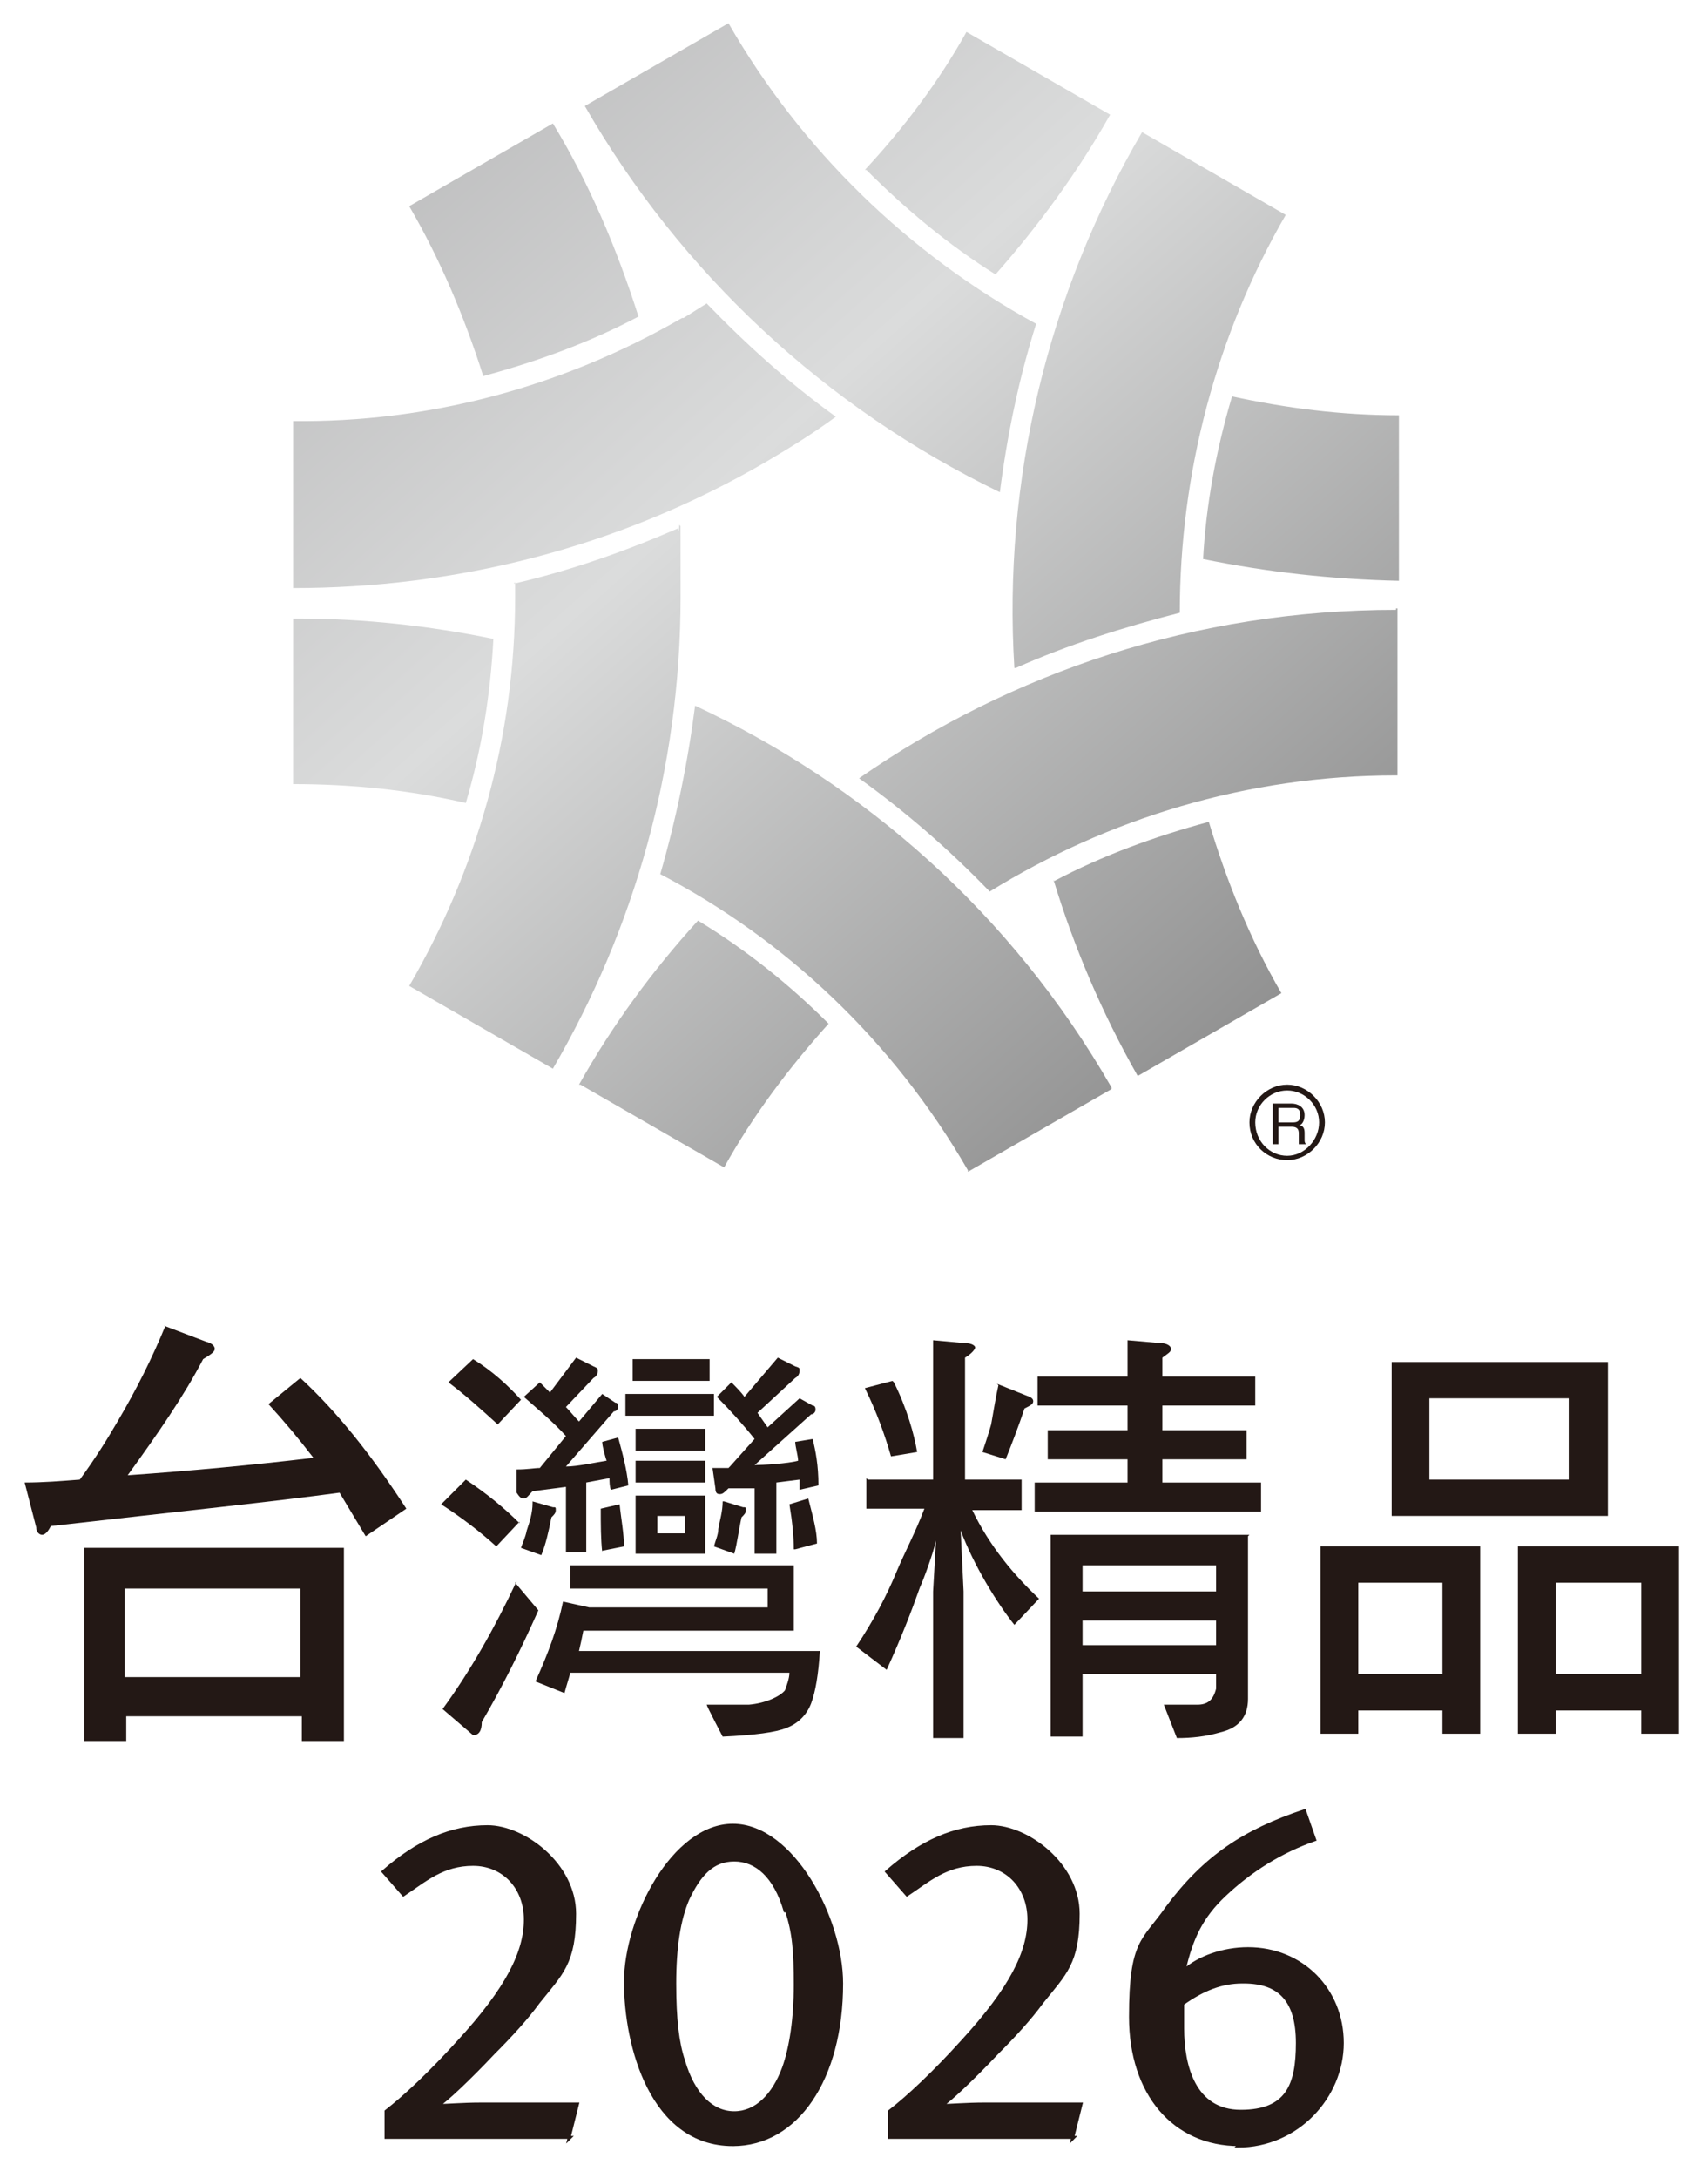<?xml version="1.0" encoding="UTF-8"?>
<svg id="_圖層_1" xmlns="http://www.w3.org/2000/svg" xmlns:xlink="http://www.w3.org/1999/xlink" version="1.1" viewBox="0 0 117.7 150">
  <!-- Generator: Adobe Illustrator 29.8.1, SVG Export Plug-In . SVG Version: 2.1.1 Build 2)  -->
  <defs>
    <style>
      .st0, .st1 {
        fill: none;
      }

      .st1 {
        stroke: #231815;
        stroke-width: .2px;
      }

      .st2 {
        fill: url(#_未命名漸層_15);
      }

      .st3 {
        fill: url(#_未命名漸層_1510);
      }

      .st4 {
        fill: url(#_未命名漸層_1511);
      }

      .st5 {
        clip-path: url(#clippath-11);
      }

      .st6 {
        clip-path: url(#clippath-10);
      }

      .st7 {
        clip-path: url(#clippath-13);
      }

      .st8 {
        clip-path: url(#clippath-14);
      }

      .st9 {
        clip-path: url(#clippath-12);
      }

      .st10 {
        clip-path: url(#clippath-1);
      }

      .st11 {
        clip-path: url(#clippath-3);
      }

      .st12 {
        clip-path: url(#clippath-4);
      }

      .st13 {
        clip-path: url(#clippath-2);
      }

      .st14 {
        clip-path: url(#clippath-7);
      }

      .st15 {
        clip-path: url(#clippath-6);
      }

      .st16 {
        clip-path: url(#clippath-9);
      }

      .st17 {
        clip-path: url(#clippath-8);
      }

      .st18 {
        clip-path: url(#clippath-5);
      }

      .st19 {
        fill: #231815;
      }

      .st20 {
        fill: url(#_未命名漸層_151);
      }

      .st21 {
        fill: url(#_未命名漸層_154);
      }

      .st22 {
        fill: url(#_未命名漸層_157);
      }

      .st23 {
        fill: url(#_未命名漸層_159);
      }

      .st24 {
        fill: url(#_未命名漸層_152);
      }

      .st25 {
        fill: url(#_未命名漸層_158);
      }

      .st26 {
        fill: url(#_未命名漸層_156);
      }

      .st27 {
        fill: url(#_未命名漸層_155);
      }

      .st28 {
        fill: url(#_未命名漸層_153);
      }

      .st29 {
        clip-path: url(#clippath);
      }
    </style>
    <clipPath id="clippath">
      <rect class="st0" x="-40.8" y="-18.8" width="197.1" height="188.7"/>
    </clipPath>
    <clipPath id="clippath-1">
      <path class="st0" d="M82.9,38.5c4.4.9,8.9,1.4,13.5,1.5v-11.4c-4,0-7.8-.5-11.5-1.3-1.1,3.7-1.8,7.5-2,11.3"/>
    </clipPath>
    <linearGradient id="_未命名漸層_15" data-name="未命名漸層 15" x1="24" y1="109.6" x2="26.8" y2="109.6" gradientTransform="translate(-5658 -1295.5) rotate(90) scale(52.4 -52.4)" gradientUnits="userSpaceOnUse">
      <stop offset="0" stop-color="#b4b4b5"/>
      <stop offset=".3" stop-color="#dbdcdc"/>
      <stop offset=".7" stop-color="#888"/>
      <stop offset=".9" stop-color="#dbdcdc"/>
      <stop offset="1" stop-color="#b4b4b5"/>
    </linearGradient>
    <clipPath id="clippath-2">
      <path class="st0" d="M40.3,7.3c6.6,11.5,16.6,20.8,28.6,26.6.5-3.9,1.3-7.8,2.5-11.6-8.8-4.8-16.2-12-21.2-20.7l-9.9,5.7Z"/>
    </clipPath>
    <linearGradient id="_未命名漸層_151" data-name="未命名漸層 15" x1="24" y1="109.4" x2="26.8" y2="109.4" gradientTransform="translate(-5680.8 -1276.6) rotate(90) scale(52.4 -52.4)" xlink:href="#_未命名漸層_15"/>
    <clipPath id="clippath-3">
      <path class="st0" d="M28.2,14.2c2.1,3.6,3.8,7.6,5.1,11.7,3.7-1,7.3-2.3,10.7-4.1-1.5-4.7-3.4-9.2-5.9-13.3l-9.9,5.7Z"/>
    </clipPath>
    <linearGradient id="_未命名漸層_152" data-name="未命名漸層 15" x1="24" y1="109.2" x2="26.8" y2="109.2" gradientTransform="translate(-5690.3 -1263.1) rotate(90) scale(52.4 -52.4)" xlink:href="#_未命名漸層_15"/>
    <clipPath id="clippath-4">
      <path class="st0" d="M35.5,40.1c0,.3,0,.6,0,1,0,9.8-2.7,18.9-7.3,26.8l9.9,5.7c5.6-9.6,8.8-20.7,8.8-32.5s0-3.2-.2-4.7c-3.7,1.6-7.4,2.9-11.3,3.8"/>
    </clipPath>
    <linearGradient id="_未命名漸層_153" data-name="未命名漸層 15" x1="24" y1="108.9" x2="26.8" y2="108.9" gradientTransform="translate(-5674.6 -1254.9) rotate(90) scale(52.4 -52.4)" xlink:href="#_未命名漸層_15"/>
    <clipPath id="clippath-5">
      <path class="st0" d="M72.6,60.6c1.4,4.6,3.3,9.1,5.8,13.5l9.9-5.7c-2.2-3.8-3.8-7.8-5-11.8-3.7,1-7.3,2.3-10.7,4.1"/>
    </clipPath>
    <linearGradient id="_未命名漸層_154" data-name="未命名漸層 15" x1="24" y1="109.2" x2="26.8" y2="109.2" gradientTransform="translate(-5647 -1280.7) rotate(90) scale(52.4 -52.4)" xlink:href="#_未命名漸層_15"/>
    <clipPath id="clippath-6">
      <path class="st0" d="M70,46c3.6-1.6,7.4-2.8,11.3-3.8,0-9.6,2.5-19.1,7.3-27.4l-9.9-5.7c-6.5,11.1-9.6,24-8.8,36.9"/>
    </clipPath>
    <linearGradient id="_未命名漸層_155" data-name="未命名漸層 15" x1="24" y1="109.6" x2="26.8" y2="109.6" gradientTransform="translate(-5665.3 -1289.5) rotate(90) scale(52.4 -52.4)" xlink:href="#_未命名漸層_15"/>
    <clipPath id="clippath-7">
      <path class="st0" d="M40,74.7l9.9,5.7c2-3.6,4.5-6.9,7.2-9.9-2.7-2.7-5.7-5.1-9-7.1-3.1,3.4-5.9,7.2-8.2,11.3"/>
    </clipPath>
    <linearGradient id="_未命名漸層_156" data-name="未命名漸層 15" x1="24" y1="108.9" x2="26.8" y2="108.9" gradientTransform="translate(-5662.4 -1257.9) rotate(90) scale(52.4 -52.4)" xlink:href="#_未命名漸層_15"/>
    <clipPath id="clippath-8">
      <path class="st0" d="M96.2,42c-13.8,0-26.5,4.3-37,11.6,3.2,2.3,6.2,4.9,9,7.8,8.1-5,17.7-8,28-8h.1v-11.5h-.1Z"/>
    </clipPath>
    <linearGradient id="_未命名漸層_157" data-name="未命名漸層 15" x1="24" y1="109.3" x2="26.8" y2="109.3" gradientTransform="translate(-5655.2 -1282.8) rotate(90) scale(52.4 -52.4)" xlink:href="#_未命名漸層_15"/>
    <clipPath id="clippath-9">
      <path class="st0" d="M20.2,42.5v11.5c4,0,8,.4,11.9,1.3,1.1-3.7,1.7-7.5,1.9-11.3-4.4-.9-8.9-1.4-13.5-1.4s-.2,0-.3,0"/>
    </clipPath>
    <linearGradient id="_未命名漸層_158" data-name="未命名漸層 15" x1="24" y1="108.9" x2="26.8" y2="108.9" gradientTransform="translate(-5682.4 -1249.1) rotate(90) scale(52.4 -52.4)" xlink:href="#_未命名漸層_15"/>
    <clipPath id="clippath-10">
      <path class="st0" d="M45.5,60.2c8.6,4.5,16,11.4,21.2,20.4,0,0,0,0,0,.1l9.9-5.7s0,0,0-.1c-6.9-12-17.1-20.9-28.7-26.3-.5,3.9-1.3,7.8-2.4,11.6"/>
    </clipPath>
    <linearGradient id="_未命名漸層_159" data-name="未命名漸層 15" x1="24" y1="109.1" x2="26.8" y2="109.1" gradientTransform="translate(-5658.6 -1268) rotate(90) scale(52.4 -52.4)" xlink:href="#_未命名漸層_15"/>
    <clipPath id="clippath-11">
      <path class="st0" d="M47,21.9c-8.5,4.9-17.7,7.2-26.8,7.1v11.5c11.1,0,22.3-2.7,32.6-8.7,1.7-1,3.3-2,4.8-3.1-3.2-2.3-6.2-5-8.9-7.8-.5.3-1.1.7-1.6,1"/>
    </clipPath>
    <linearGradient id="_未命名漸層_1510" data-name="未命名漸層 15" x1="24" y1="109.2" x2="26.8" y2="109.2" gradientTransform="translate(-5684.4 -1261.6) rotate(90) scale(52.4 -52.4)" xlink:href="#_未命名漸層_15"/>
    <clipPath id="clippath-12">
      <path class="st0" d="M59.7,11.7c2.7,2.7,5.7,5.2,8.9,7.2,3-3.4,5.7-7.1,7.9-11l-9.9-5.7c-1.9,3.4-4.3,6.6-7,9.5"/>
    </clipPath>
    <linearGradient id="_未命名漸層_1511" data-name="未命名漸層 15" x1="24" y1="109.6" x2="26.8" y2="109.6" gradientTransform="translate(-5678.2 -1286.8) rotate(90) scale(52.4 -52.4)" xlink:href="#_未命名漸層_15"/>
    <clipPath id="clippath-13">
      <rect class="st0" x="-40.8" y="-18.8" width="197.1" height="188.7"/>
    </clipPath>
    <clipPath id="clippath-14">
      <rect class="st0" x="-40.8" y="-18.8" width="197.1" height="188.7"/>
    </clipPath>
  </defs>
  <g class="st29">
    <path class="st19" d="M11.3,91.3l2.9,1.1c.4.1.6.3.6.5s-.3.4-.8.7c-1.3,2.5-3.1,5.1-5.2,8,4.3-.3,8.6-.7,12.8-1.2-1-1.3-2-2.5-3.1-3.7l2.2-1.8c2.5,2.3,4.9,5.3,7.3,9l-2.8,1.9c-.6-1-1.2-2-1.8-3-4.4.6-11.1,1.3-19.9,2.3-.2.4-.4.6-.6.6s-.4-.2-.4-.5l-.8-3.1c1.3,0,2.5-.1,3.8-.2,1.1-1.5,1.9-2.8,2.6-4,1.3-2.2,2.4-4.4,3.3-6.6M5.7,106.6h18v13.3h-2.9v-1.7h-12.1v1.7h-2.9v-13.3ZM8.6,115.5h12.1v-6.1h-12.1v6.1Z"/>
    <path class="st19" d="M91,106.5h11v12.9h-2.6v-1.6h-5.8v1.6h-2.6v-12.9ZM93.6,115.3h5.8v-6.3h-5.8v6.3ZM95.9,93.8h14.9v10.6h-14.9v-10.6ZM108.1,96.3h-9.6v5.6h9.6v-5.6ZM104.6,106.5h11.1v12.9h-2.6v-1.6h-5.9v1.6h-2.6v-12.9ZM107.2,115.3h5.9v-6.3h-5.9v6.3Z"/>
    <path class="st19" d="M49.2,96h-6.1v1.5h6.1v-1.5ZM48.6,98.4h-4.8v1.5h4.8v-1.5ZM43.8,102.1h4.8v-1.5h-4.8v1.5ZM50.2,101.1c-.3,0-.6,0-1.1,0l.2,1.4c0,.3.1.4.3.4s.3-.1.6-.4h1.8c0-.1,0,4.5,0,4.5h1.5v-4.9l1.6-.2c0,.2,0,.5,0,.7l1.3-.3c0-1.4-.2-2.4-.4-3.2l-1.2.2c0,.3.2,1,.2,1.3-.7.2-2.5.3-3,.3l3.9-3.5c.2,0,.3-.2.3-.3s0-.3-.2-.3l-.9-.5-2.2,2c-.2-.3-.5-.7-.7-1l2.6-2.4c.2-.1.3-.3.3-.5s0-.2-.3-.3l-1.2-.6-2.3,2.7c-.2-.3-.6-.7-.9-1l-1,1c.9.9,1.8,1.9,2.6,2.9l-1.7,1.9ZM48.9,93.6h-5.3v1.5h5.3v-1.5ZM49.8,103.4c0,.7-.2,1.3-.3,1.9,0,.4-.2.8-.3,1.2l1.4.5c.2-.7.3-1.6.5-2.5.2-.2.3-.3.3-.5s0-.2-.2-.2l-1.3-.4ZM35.9,96.4c-.9-1-2-2-3.3-2.8l-1.7,1.6c1.2.9,2.3,1.9,3.4,2.9l1.6-1.7ZM35.6,108.9c-1.5,3.2-3.2,6.2-5.1,8.8l2.1,1.8c.4,0,.6-.3.6-.9,1.4-2.4,2.7-5,3.9-7.7l-1.6-1.9ZM35.8,104.9c-1-1-2.2-2-3.7-3l-1.7,1.7c1.4.9,2.7,1.9,3.8,2.9l1.6-1.7ZM48.6,103h-4.8v4h4.8v-4ZM47.2,105.6h-1.9v-1.2h1.9v1.2ZM39.9,113.7c.1-.4.2-.9.3-1.4h14.5v-4.5h-15.4v1.6h13.6v1.3h-12.3s0,0,0,0l-1.8-.4c-.4,1.9-1,3.5-1.9,5.5l2,.8c.1-.4.3-1,.4-1.4h15.1c0,.4-.2.9-.3,1.2-.3.4-1.3.9-2.5,1h-2.9c0,.1,1.1,2.2,1.1,2.2,2.2-.1,3.7-.3,4.4-.6.8-.3,1.4-.9,1.7-1.7.3-.8.5-2,.6-3.6h-16.7ZM39,98.9l-1.8,2.2c-.4,0-.8.1-1.6.1v1.6c.2.3.3.4.5.4s.3-.2.6-.5l2.3-.3v4.5h1.4v-4.8l1.6-.3c0,.2,0,.6.1.8l1.2-.3c-.1-1.1-.4-2.2-.7-3.3l-1.1.3c0,.3.2,1,.3,1.3-.7.1-2,.4-2.8.4l3.3-3.8c.2,0,.3-.2.3-.3s0-.3-.2-.3l-.9-.6-1.6,1.9c-.2-.2-.7-.8-.9-1l1.9-2c.2-.1.3-.3.3-.5s-.1-.2-.3-.3l-1.2-.6-1.8,2.4c-.2-.2-.5-.5-.7-.7l-1.1,1c.9.8,2,1.7,2.9,2.7M41.5,106.8l1.5-.3c0-.9-.2-1.9-.3-2.9l-1.3.3c0,1.1,0,2.1.1,3M36.7,103.5c0,.7-.2,1.3-.4,1.9-.1.5-.3.9-.4,1.2l1.4.5c.3-.7.5-1.6.7-2.6.2-.2.3-.3.3-.5s0-.2-.2-.2l-1.4-.4ZM54.8,106.7l1.5-.4c0-.9-.3-1.9-.6-3.1l-1.3.4c.2,1.2.3,2.2.3,3.1"/>
    <path class="st19" d="M59.8,101.9h4.5v-9.6l2.2.2c.5,0,.7.2.7.3s-.2.4-.7.7v8.4h3.9v2.1h-3.4c1.2,2.5,2.9,4.5,4.6,6.1l-1.7,1.8c-1.2-1.5-2.8-4.1-3.7-6.5l.2,4.2v10.1h-2.1v-10.1l.2-3.5c-.2.9-.9,2.8-1.1,3.2-.6,1.7-1.3,3.5-2.3,5.7l-2.1-1.6c1.2-1.8,2.1-3.5,2.8-5.2.5-1.2,1.3-2.7,1.9-4.3h-4v-2.1ZM61.6,95.2c.9,1.8,1.4,3.6,1.6,4.8l-1.8.3c-.4-1.4-1-3.1-1.8-4.7l1.9-.5ZM68.7,95.3l2,.8c.3.1.5.2.5.4s-.2.3-.6.5c-.4,1.2-.9,2.5-1.3,3.5l-1.6-.5c.2-.6.4-1.2.6-1.9.2-1.1.3-1.8.5-2.7M71.5,94.8h6.2v-2.5l2.3.2c.4,0,.7.2.7.4s-.2.3-.6.6v1.3h6.4v2h-6.4v1.7h5.8v2h-5.8v1.6h6.8v2h-15.6v-2h6.4v-1.6h-5.5v-2h5.5v-1.7h-6.2v-2ZM86,105.8v11.2c0,1.2-.6,2-1.9,2.3-1,.3-2,.4-3,.4l-.9-2.3h2.3c.7,0,1.1-.3,1.3-1.1v-1h-9.2v4.3h-2.2v-13.9h13.7ZM74.6,109.6h9.2v-1.8h-9.2v1.8ZM74.6,113.3h9.2v-1.7h-9.2v1.7Z"/>
  </g>
  <g class="st10">
    <rect class="st2" x="80.3" y="24.4" width="18.6" height="18.5" transform="translate(.6 68.8) rotate(-42.1)"/>
  </g>
  <g class="st13">
    <rect class="st20" x="33.5" y="-4.7" width="44.7" height="44.8" transform="translate(2.6 42) rotate(-42.1)"/>
  </g>
  <g class="st11">
    <rect class="st24" x="24.4" y="5.5" width="23.4" height="23.5" transform="translate(-2.2 28.6) rotate(-42.1)"/>
  </g>
  <g class="st12">
    <rect class="st28" x="18.2" y="34.9" width="38.9" height="40.2" transform="translate(-27.2 39.4) rotate(-42.1)"/>
  </g>
  <g class="st18">
    <rect class="st21" x="68.7" y="53.5" width="23.4" height="23.6" transform="translate(-23 70.8) rotate(-42.1)"/>
  </g>
  <g class="st15">
    <rect class="st27" x="59.3" y="7.3" width="39.2" height="40.5" transform="translate(1.9 60) rotate(-42.1)"/>
  </g>
  <g class="st14">
    <rect class="st26" x="36.5" y="59.8" width="24.1" height="24.1" transform="translate(-35.7 51.1) rotate(-42.1)"/>
  </g>
  <g class="st17">
    <rect class="st22" x="57.5" y="32" width="40.6" height="39.3" transform="translate(-14.6 65.5) rotate(-42.1)"/>
  </g>
  <g class="st16">
    <rect class="st25" x="17.7" y="39.6" width="18.8" height="18.7" transform="translate(-25.8 30.8) rotate(-42.1)"/>
  </g>
  <g class="st6">
    <rect class="st23" x="38.8" y="42.3" width="44.7" height="44.7" transform="translate(-27.6 57.7) rotate(-42.1)"/>
  </g>
  <g class="st5">
    <rect class="st3" x="18.4" y="10.9" width="40.9" height="39.7" transform="translate(-10.5 34) rotate(-42.1)"/>
  </g>
  <g class="st9">
    <rect class="st4" x="56.2" y="-1.4" width="23.8" height="23.8" transform="translate(10.5 48.4) rotate(-42.1)"/>
  </g>
  <g class="st7">
    <path class="st19" d="M88.1,76.3h1c.2,0,.5,0,.5.5s-.3.5-.6.5h-.9v-1ZM88.1,77.6h.9c.5,0,.5.3.5.5s0,.5,0,.7h.5c-.1-.1-.1-.2-.1-.3v-.5c0-.4-.2-.5-.4-.5.2,0,.4-.3.4-.7,0-.6-.5-.8-.9-.8h-1.3v2.8h.4v-1.2Z"/>
    <path class="st19" d="M86.1,77.3c0,1.5,1.2,2.6,2.6,2.6s2.6-1.2,2.6-2.6-1.2-2.6-2.6-2.6-2.6,1.2-2.6,2.6M86.5,77.3c0-1.2,1-2.2,2.2-2.2s2.2,1,2.2,2.2-1,2.3-2.2,2.3-2.2-1-2.2-2.3"/>
  </g>
  <g class="st8">
    <path class="st19" d="M39.3,147.2h-12.7v-1.8c1.3-1,3.1-2.7,5-4.8,3.4-3.7,4.6-6.2,4.6-8.4s-1.5-3.8-3.6-3.8-3.3,1.1-4.8,2.1l-1.4-1.6c2.4-2.1,4.7-3.1,7.2-3.1s6,2.6,6,6-.9,4.1-2.5,6.1c-.8,1.1-1.9,2.3-3.1,3.5-1.7,1.8-3.3,3.3-3.8,3.6.6,0,1.7-.1,2.9-.1h6.7l-.6,2.4Z"/>
    <path class="st1" d="M39.3,147.2h-12.7v-1.8c1.3-1,3.1-2.7,5-4.8,3.4-3.7,4.6-6.2,4.6-8.4s-1.5-3.8-3.6-3.8-3.3,1.1-4.8,2.1l-1.4-1.6c2.4-2.1,4.7-3.1,7.2-3.1s6,2.6,6,6-.9,4.1-2.5,6.1c-.8,1.1-1.9,2.3-3.1,3.5-1.7,1.8-3.3,3.3-3.8,3.6.6,0,1.7-.1,2.9-.1h6.7l-.6,2.4Z"/>
    <path class="st19" d="M50.5,147.7c-5.6,0-7.4-6.8-7.4-11.2s3.3-10.8,7.4-10.8,7.5,6.4,7.5,10.9c0,6.6-3.1,11.1-7.5,11.1M54.1,131.6c-.7-2.4-2-3.5-3.5-3.5s-2.4,1-3.2,2.7c-.6,1.4-.9,3.3-.9,5.8s.2,4.1.6,5.3c.7,2.4,2,3.6,3.5,3.6s2.7-1.2,3.4-3.1c.5-1.4.8-3.4.8-5.7s-.1-3.6-.6-5.1"/>
    <path class="st1" d="M50.5,147.7c-5.6,0-7.4-6.8-7.4-11.2s3.3-10.8,7.4-10.8,7.5,6.4,7.5,10.9c0,6.6-3.1,11.1-7.5,11.1ZM54.1,131.6c-.7-2.4-2-3.5-3.5-3.5s-2.4,1-3.2,2.7c-.6,1.4-.9,3.3-.9,5.8s.2,4.1.6,5.3c.7,2.4,2,3.6,3.5,3.6s2.7-1.2,3.4-3.1c.5-1.4.8-3.4.8-5.7s-.1-3.6-.6-5.1Z"/>
    <path class="st19" d="M74,147.2h-12.7v-1.8c1.3-1,3.1-2.7,5-4.8,3.4-3.7,4.6-6.2,4.6-8.4s-1.5-3.8-3.6-3.8-3.3,1.1-4.8,2.1l-1.4-1.6c2.4-2.1,4.7-3.1,7.2-3.1s6,2.6,6,6-.9,4.1-2.5,6.1c-.8,1.1-1.9,2.3-3.1,3.5-1.7,1.8-3.3,3.3-3.8,3.6.6,0,1.7-.1,2.9-.1h6.7l-.6,2.4Z"/>
    <path class="st1" d="M74,147.2h-12.7v-1.8c1.3-1,3.1-2.7,5-4.8,3.4-3.7,4.6-6.2,4.6-8.4s-1.5-3.8-3.6-3.8-3.3,1.1-4.8,2.1l-1.4-1.6c2.4-2.1,4.7-3.1,7.2-3.1s6,2.6,6,6-.9,4.1-2.5,6.1c-.8,1.1-1.9,2.3-3.1,3.5-1.7,1.8-3.3,3.3-3.8,3.6.6,0,1.7-.1,2.9-.1h6.7l-.6,2.4Z"/>
    <path class="st19" d="M85.4,147.7c-4.5,0-7.5-3.5-7.5-8.8s.9-5.2,2.5-7.5c2.6-3.5,5.3-5.3,9.5-6.7l.7,2c-2.3.8-4.4,2.1-6.2,3.8-1.6,1.5-2.3,3-2.8,5.2,1-.9,2.7-1.5,4.4-1.5,3.7,0,6.5,2.8,6.5,6.5s-3.1,7.1-7.2,7.1M85.6,136.5c-1.4,0-2.7.5-4.1,1.5,0,.6,0,1.2,0,1.7,0,2.6.8,5.7,4,5.7s3.9-1.8,3.9-4.7-1.2-4.2-3.7-4.2"/>
    <path class="st1" d="M85.4,147.7c-4.5,0-7.5-3.5-7.5-8.8s.9-5.2,2.5-7.5c2.6-3.5,5.3-5.3,9.5-6.7l.7,2c-2.3.8-4.4,2.1-6.2,3.8-1.6,1.5-2.3,3-2.8,5.2,1-.9,2.7-1.5,4.4-1.5,3.7,0,6.5,2.8,6.5,6.5s-3.1,7.1-7.2,7.1ZM85.6,136.5c-1.4,0-2.7.5-4.1,1.5,0,.6,0,1.2,0,1.7,0,2.6.8,5.7,4,5.7s3.9-1.8,3.9-4.7-1.2-4.2-3.7-4.2Z"/>
  </g>
</svg>